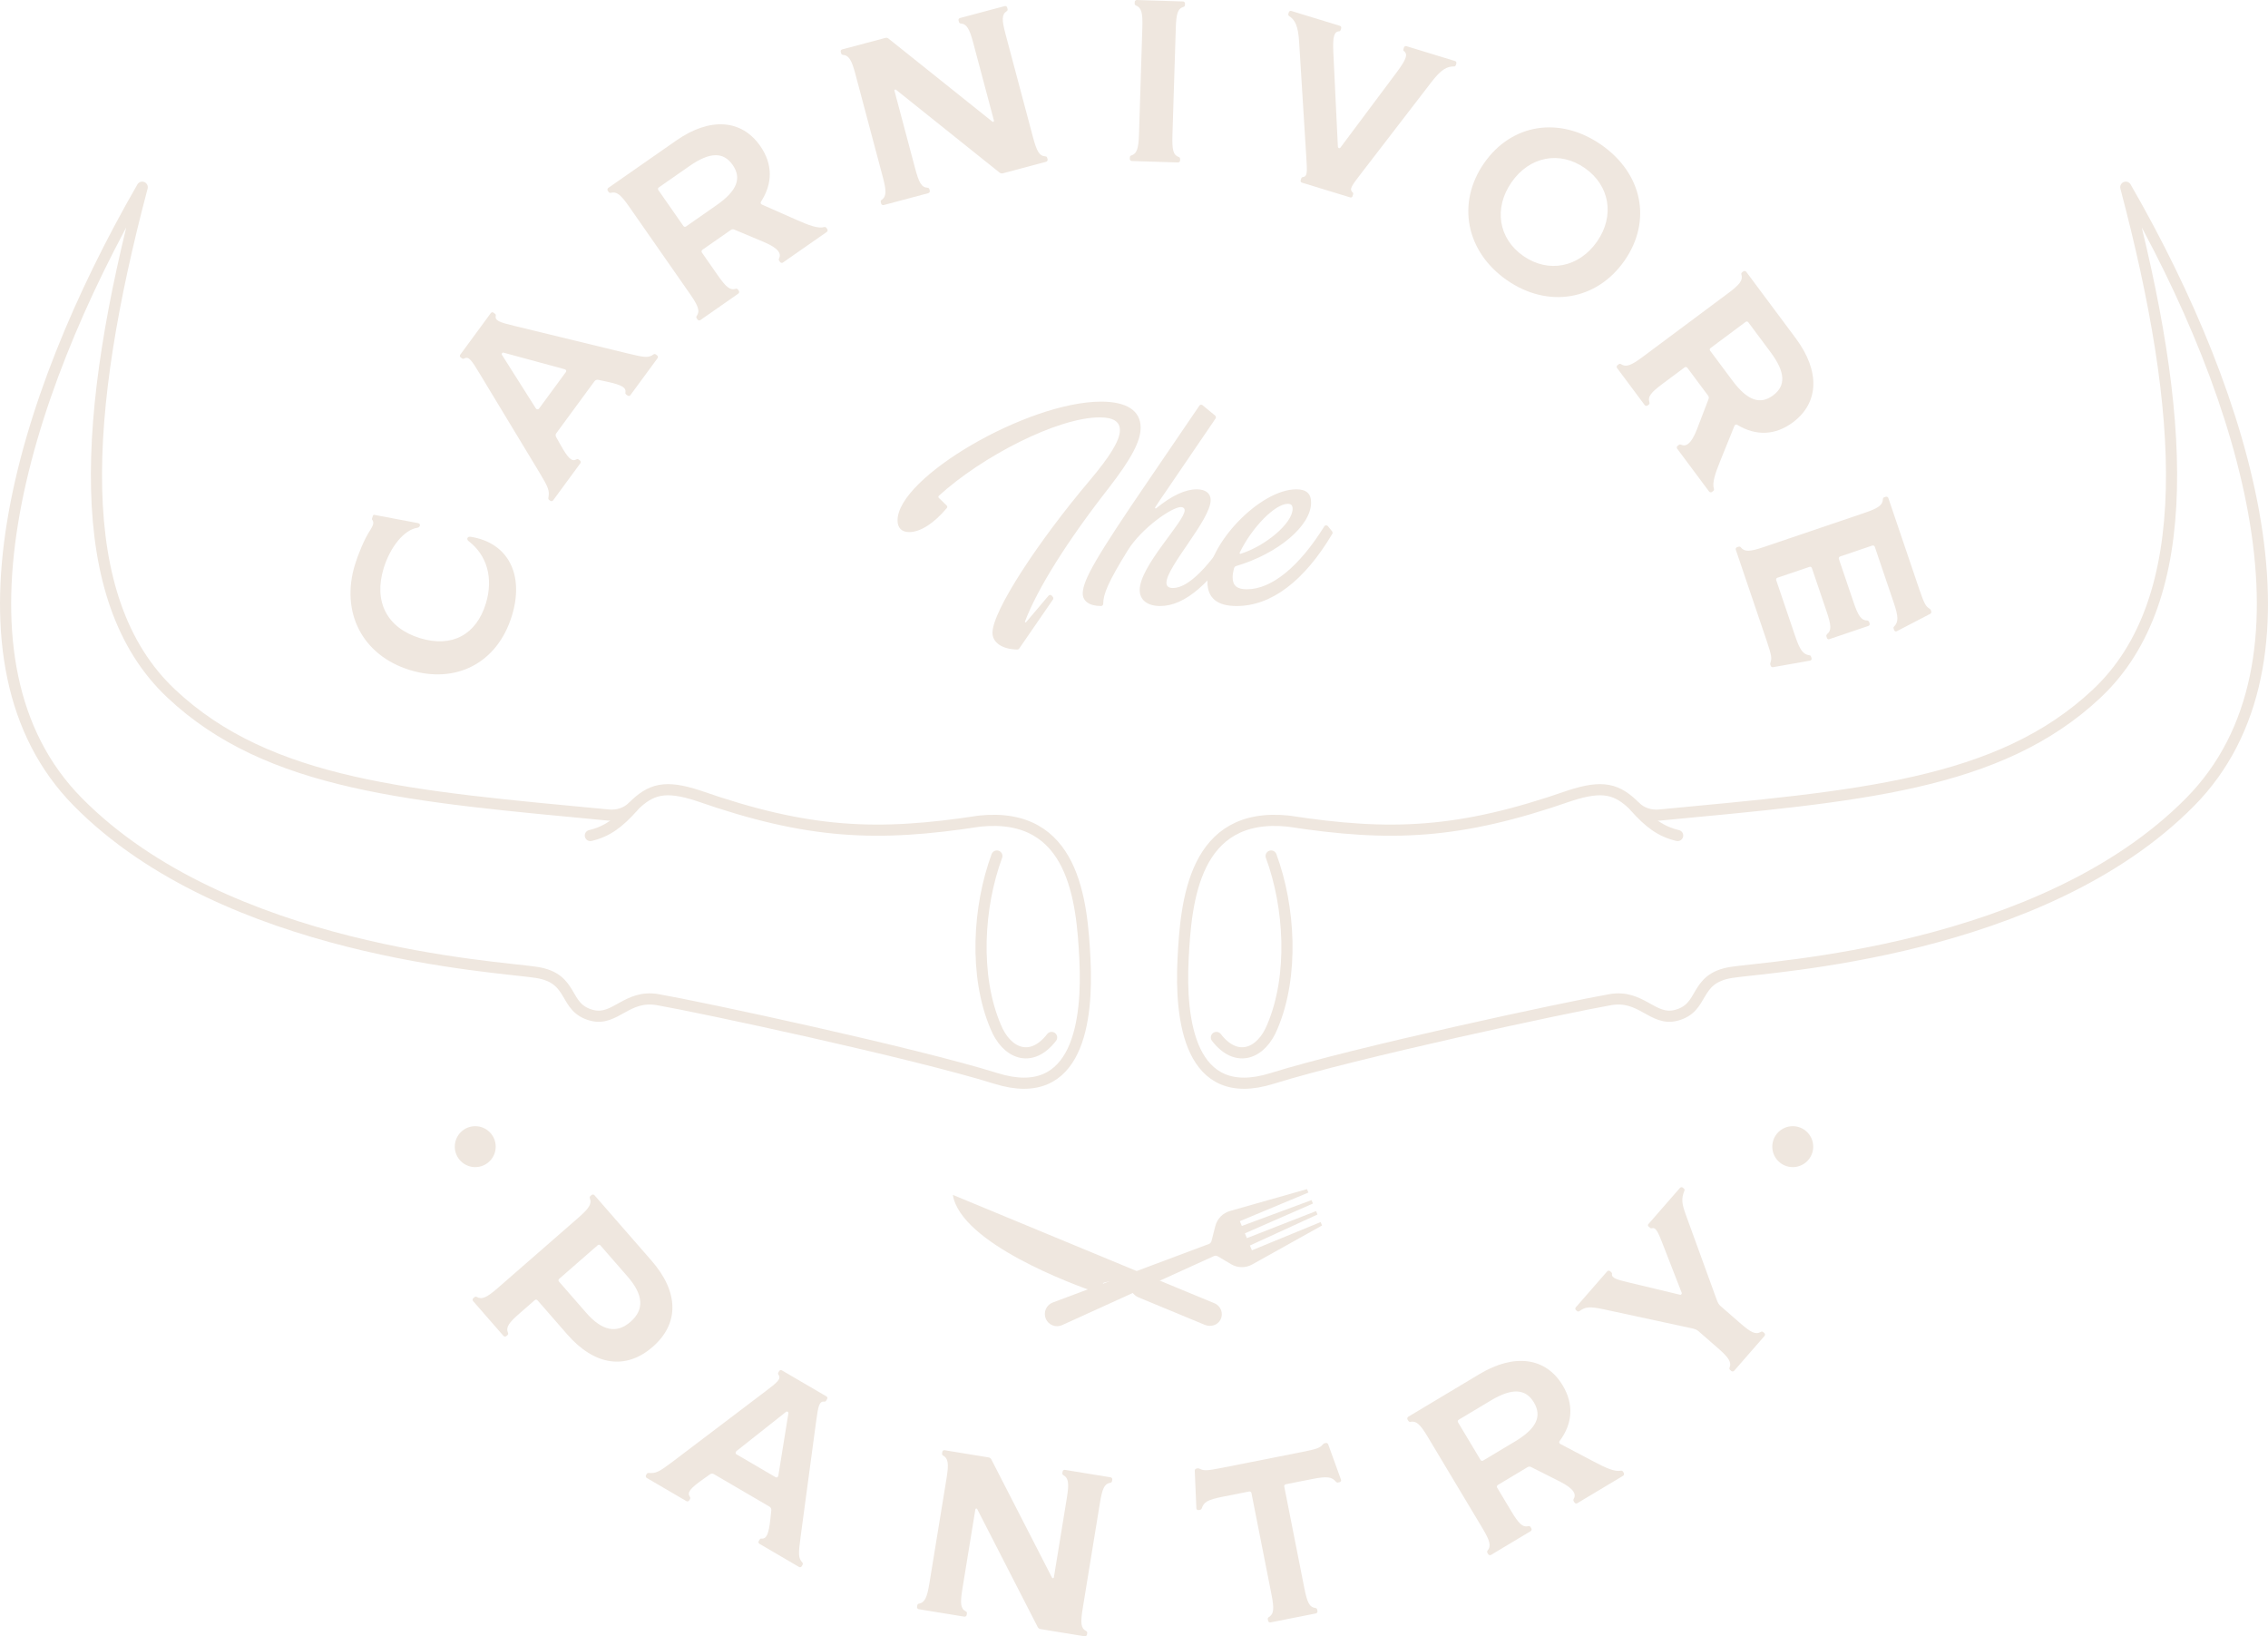 <svg xmlns="http://www.w3.org/2000/svg" xmlns:xlink="http://www.w3.org/1999/xlink" viewBox="0 0 1355.979 978.142" height="978.142" width="1355.979" id="svg1" version="1.1">
  <defs id="defs1">
    
    <clipPath id="clipPath50" clipPathUnits="userSpaceOnUse">
      <path id="path50" transform="translate(-360.758,-408.443)" d="M 0,1200 H 1200 V 0 H 0 Z"></path>
    </clipPath>
    <clipPath id="clipPath52" clipPathUnits="userSpaceOnUse">
      <path id="path52" transform="translate(-421.718,-316.238)" d="M 0,1200 H 1200 V 0 H 0 Z"></path>
    </clipPath>
    <clipPath id="clipPath54" clipPathUnits="userSpaceOnUse">
      <path id="path54" transform="translate(-590.149,-302.815)" d="M 0,1200 H 1200 V 0 H 0 Z"></path>
    </clipPath>
    <clipPath id="clipPath56" clipPathUnits="userSpaceOnUse">
      <path id="path56" transform="translate(-681.308,-245.912)" d="M 0,1200 H 1200 V 0 H 0 Z"></path>
    </clipPath>
    <clipPath id="clipPath58" clipPathUnits="userSpaceOnUse">
      <path id="path58" transform="translate(-756.589,-312.028)" d="M 0,1200 H 1200 V 0 H 0 Z"></path>
    </clipPath>
    <clipPath id="clipPath60" clipPathUnits="userSpaceOnUse">
      <path id="path60" transform="translate(-853.08,-370.045)" d="M 0,1200 H 1200 V 0 H 0 Z"></path>
    </clipPath>
    <clipPath id="clipPath62" clipPathUnits="userSpaceOnUse">
      <path id="path62" transform="translate(-551.106,-688.156)" d="M 0,1200 H 1200 V 0 H 0 Z"></path>
    </clipPath>
    <clipPath id="clipPath64" clipPathUnits="userSpaceOnUse">
      <path id="path64" transform="translate(-648.601,-728.609)" d="M 0,1200 H 1200 V 0 H 0 Z"></path>
    </clipPath>
    <clipPath id="clipPath66" clipPathUnits="userSpaceOnUse">
      <path id="path66" transform="translate(-647.37,-718.972)" d="M 0,1200 H 1200 V 0 H 0 Z"></path>
    </clipPath>
    <clipPath id="clipPath68" clipPathUnits="userSpaceOnUse">
      <path id="path68" transform="translate(-279.808,-680.721)" d="M 0,1200 H 1200 V 0 H 0 Z"></path>
    </clipPath>
    <clipPath id="clipPath70" clipPathUnits="userSpaceOnUse">
      <path id="path70" transform="translate(-331.777,-783.73)" d="M 0,1200 H 1200 V 0 H 0 Z"></path>
    </clipPath>
    <clipPath id="clipPath72" clipPathUnits="userSpaceOnUse">
      <path id="path72" transform="translate(-399.161,-865.299)" d="M 0,1200 H 1200 V 0 H 0 Z"></path>
    </clipPath>
    <clipPath id="clipPath74" clipPathUnits="userSpaceOnUse">
      <path id="path74" transform="translate(-543.297,-962.796)" d="M 0,1200 H 1200 V 0 H 0 Z"></path>
    </clipPath>
    <clipPath id="clipPath76" clipPathUnits="userSpaceOnUse">
      <path id="path76" transform="translate(-622.844,-964.57)" d="M 0,1200 H 1200 V 0 H 0 Z"></path>
    </clipPath>
    <clipPath id="clipPath78" clipPathUnits="userSpaceOnUse">
      <path id="path78" transform="translate(-675.341,-884.909)" d="M 0,1200 H 1200 V 0 H 0 Z"></path>
    </clipPath>
    <clipPath id="clipPath80" clipPathUnits="userSpaceOnUse">
      <path id="path80" transform="translate(-769.288,-885.09)" d="M 0,1200 H 1200 V 0 H 0 Z"></path>
    </clipPath>
    <clipPath id="clipPath82" clipPathUnits="userSpaceOnUse">
      <path id="path82" transform="translate(-858.375,-809.543)" d="M 0,1200 H 1200 V 0 H 0 Z"></path>
    </clipPath>
    <clipPath id="clipPath84" clipPathUnits="userSpaceOnUse">
      <path id="path84" transform="translate(-922.645,-696.838)" d="M 0,1200 H 1200 V 0 H 0 Z"></path>
    </clipPath>
    <clipPath id="clipPath86" clipPathUnits="userSpaceOnUse">
      <path id="path86" transform="translate(-155.282,-882.871)" d="M 0,1200 H 1200 V 0 H 0 Z"></path>
    </clipPath>
    <clipPath id="clipPath88" clipPathUnits="userSpaceOnUse">
      <path id="path88" transform="translate(-538.511,-583.043)" d="M 0,1200 H 1200 V 0 H 0 Z"></path>
    </clipPath>
    <clipPath id="clipPath90" clipPathUnits="userSpaceOnUse">
      <path id="path90" transform="translate(-375.367,-605.087)" d="M 0,1200 H 1200 V 0 H 0 Z"></path>
    </clipPath>
    <clipPath id="clipPath92" clipPathUnits="userSpaceOnUse">
      <path id="path92" transform="translate(-1044.719,-882.871)" d="M 0,1200 H 1200 V 0 H 0 Z"></path>
    </clipPath>
    <clipPath id="clipPath94" clipPathUnits="userSpaceOnUse">
      <path id="path94" transform="translate(-661.49,-583.043)" d="M 0,1200 H 1200 V 0 H 0 Z"></path>
    </clipPath>
    <clipPath id="clipPath96" clipPathUnits="userSpaceOnUse">
      <path id="path96" transform="translate(-824.634,-605.087)" d="M 0,1200 H 1200 V 0 H 0 Z"></path>
    </clipPath>
    <clipPath id="clipPath98" clipPathUnits="userSpaceOnUse">
      <path id="path98" transform="translate(-313.786,-452.737)" d="M 0,1200 H 1200 V 0 H 0 Z"></path>
    </clipPath>
    <clipPath id="clipPath100" clipPathUnits="userSpaceOnUse">
      <path id="path100" transform="translate(-886.215,-452.737)" d="M 0,1200 H 1200 V 0 H 0 Z"></path>
    </clipPath>
    <clipPath id="clipPath102" clipPathUnits="userSpaceOnUse">
      <path id="path102" transform="translate(-636.109,-382.51)" d="M 0,1200 H 1200 V 0 H 0 Z"></path>
    </clipPath>
    <clipPath id="clipPath104" clipPathUnits="userSpaceOnUse">
      <path id="path104" transform="translate(-643.039,-423.896)" d="M 0,1200 H 1200 V 0 H 0 Z"></path>
    </clipPath>
  </defs>
  <g transform="translate(-1742.011,-310.929)" id="layer-MC0">
    <path clip-path="url(#clipPath50)" transform="matrix(1.333,0,0,-1.333,2101.011,1055.409)" style="fill:#efe7df;fill-opacity:1;fill-rule:nonzero;stroke:none" d="m 0,0 c -0.365,0.419 -0.836,0.451 -1.254,0.086 l -17.249,-15.045 c -0.419,-0.365 -0.452,-0.836 -0.087,-1.254 l 12.125,-13.9 c 7.157,-8.206 13.676,-9.597 19.956,-4.12 6.281,5.478 5.789,12.126 -1.368,20.333 z m -36.172,-30.369 c -4.94,-4.309 -6.334,-6.261 -5.325,-8.771 0.209,-0.409 0.104,-0.795 -0.231,-1.087 l -0.502,-0.439 c -0.336,-0.292 -0.962,-0.249 -1.254,0.086 l -13.658,15.659 c -0.292,0.335 -0.249,0.962 0.086,1.254 l 0.503,0.438 c 0.334,0.292 0.732,0.344 1.034,0.166 2.349,-1.342 4.546,-0.31 9.488,3.999 l 36.007,31.404 c 4.94,4.309 6.26,6.345 5.25,8.855 -0.135,0.324 -0.03,0.711 0.304,1.003 l 0.503,0.438 c 0.335,0.292 0.962,0.249 1.255,-0.085 L 22.923,-6.841 C 35.192,-20.909 35.41,-35.02 23.435,-45.464 11.376,-55.98 -2.657,-53.92 -14.928,-39.852 l -13.291,15.24 c -0.366,0.419 -0.92,0.378 -1.254,0.086 z" id="path49"></path>
    <path clip-path="url(#clipPath52)" transform="matrix(1.333,0,0,-1.333,2182.291,1178.35)" style="fill:#efe7df;fill-opacity:1;fill-rule:nonzero;stroke:none" d="m 0,0 c -0.473,-0.368 -0.521,-1.112 0.054,-1.448 l 17.463,-10.207 c 0.672,-0.393 1.145,-0.025 1.288,0.663 l 4.521,27.995 c 0.088,0.592 -0.583,0.985 -1.056,0.618 z m -10.137,-10.296 c -0.576,0.337 -1.128,0.274 -1.753,-0.134 l -3.081,-2.189 c -5.9,-4.147 -7.214,-5.954 -5.895,-7.883 0.232,-0.264 0.256,-0.664 0.087,-0.952 l -0.393,-0.672 c -0.223,-0.383 -0.832,-0.543 -1.216,-0.319 l -17.846,10.432 c -0.384,0.224 -0.544,0.832 -0.319,1.216 l 0.337,0.576 c 0.223,0.384 0.528,0.463 1.024,0.431 3.071,-0.251 4.512,0.452 10.747,5.174 l 41.14,31.181 c 5.763,4.355 7.501,5.785 6.182,7.714 -0.232,0.264 -0.256,0.664 -0.031,1.048 l 0.337,0.576 c 0.279,0.479 0.832,0.543 1.216,0.319 L 40.357,24.557 c 0.479,-0.281 0.598,-0.737 0.319,-1.217 l -0.337,-0.575 c -0.225,-0.384 -0.489,-0.616 -0.832,-0.544 -2.329,0.202 -2.802,-1.709 -3.784,-9.116 l -6.884,-51.202 c -1.072,-7.998 -1.185,-9.735 0.765,-11.904 0.232,-0.264 0.256,-0.664 0.031,-1.048 l -0.336,-0.576 c -0.224,-0.384 -0.737,-0.599 -1.216,-0.319 l -17.751,10.376 c -0.481,0.28 -0.544,0.832 -0.319,1.216 l 0.392,0.671 c 0.168,0.288 0.432,0.52 0.776,0.447 2.328,-0.201 3.314,1.926 4.072,8.949 l 0.396,3.76 c 0.048,0.744 -0.263,1.312 -0.839,1.648 z" id="path51"></path>
    <path clip-path="url(#clipPath54)" transform="matrix(1.333,0,0,-1.333,2406.865,1196.247)" style="fill:#efe7df;fill-opacity:1;fill-rule:nonzero;stroke:none" d="m 0,0 c -0.071,-0.439 -0.344,-0.732 -0.801,-0.77 -2.666,-0.466 -3.59,-2.679 -4.646,-9.15 l -7.696,-47.159 c -1.056,-6.471 -0.884,-8.864 1.496,-10.153 0.421,-0.181 0.586,-0.546 0.514,-0.985 l -0.106,-0.658 c -0.072,-0.438 -0.582,-0.806 -1.021,-0.734 l -19.851,3.24 c -0.438,0.072 -0.952,0.38 -1.209,0.873 l -27.162,52.96 c -0.165,0.365 -0.749,0.235 -0.803,-0.094 l -5.817,-35.644 c -1.056,-6.47 -0.884,-8.863 1.496,-10.152 0.421,-0.181 0.586,-0.546 0.514,-0.984 l -0.106,-0.658 c -0.072,-0.44 -0.582,-0.806 -1.021,-0.735 l -20.509,3.347 c -0.438,0.072 -0.806,0.582 -0.734,1.021 l 0.107,0.658 c 0.072,0.439 0.345,0.732 0.692,0.788 2.666,0.466 3.699,2.661 4.756,9.132 l 7.696,47.159 c 1.056,6.471 0.774,8.881 -1.606,10.171 -0.311,0.163 -0.476,0.527 -0.405,0.966 l 0.107,0.658 c 0.09,0.549 0.582,0.806 1.021,0.734 l 19.741,-3.222 c 0.548,-0.089 0.952,-0.38 1.209,-0.872 l 27.253,-53.088 c 0.166,-0.365 0.75,-0.235 0.822,0.204 l 5.817,35.643 c 1.056,6.471 0.774,8.881 -1.606,10.17 -0.311,0.164 -0.477,0.529 -0.405,0.967 l 0.108,0.658 c 0.089,0.549 0.581,0.806 1.02,0.735 L -0.627,1.678 c 0.44,-0.071 0.825,-0.472 0.735,-1.02 z" id="path53"></path>
    <path clip-path="url(#clipPath56)" transform="matrix(1.333,0,0,-1.333,2528.411,1272.117)" style="fill:#efe7df;fill-opacity:1;fill-rule:nonzero;stroke:none" d="m 0,0 c 0.458,-0.023 0.74,-0.307 0.827,-0.743 l 0.129,-0.654 c 0.086,-0.436 -0.264,-0.958 -0.7,-1.044 l -20.384,-4.03 c -0.436,-0.086 -0.958,0.264 -1.045,0.7 l -0.129,0.654 c -0.085,0.436 0.067,0.806 0.373,0.98 2.335,1.368 2.536,3.785 1.264,10.217 l -8.985,45.455 c -0.087,0.436 -0.5,0.808 -1.044,0.7 l -11.773,-2.327 c -7.086,-1.401 -8.569,-2.487 -9.491,-5.274 -0.153,-0.37 -0.349,-0.522 -0.785,-0.609 l -0.546,-0.108 c -0.654,-0.129 -1.088,0.352 -1.066,0.809 l -0.725,16.847 c 0.023,0.457 0.285,0.849 0.722,0.935 l 0.653,0.129 c 0.218,0.044 0.458,-0.023 0.958,-0.263 1.764,-0.898 3.441,-0.792 9.655,0.436 l 36.299,7.175 c 6.213,1.229 7.806,1.77 9.095,3.271 0.37,0.413 0.567,0.565 0.785,0.608 l 0.655,0.13 C 5.177,74.08 5.569,73.817 5.765,73.403 L 11.503,57.548 C 11.699,57.133 11.48,56.523 10.825,56.394 L 10.28,56.287 C 9.845,56.2 9.604,56.266 9.322,56.55 7.41,58.777 5.514,59.195 -1.462,57.816 l -11.772,-2.327 c -0.546,-0.108 -0.786,-0.609 -0.7,-1.045 L -4.948,8.989 C -3.677,2.558 -2.68,0.376 0,0" id="path55"></path>
    <path clip-path="url(#clipPath58)" transform="matrix(1.333,0,0,-1.333,2628.785,1183.963)" style="fill:#efe7df;fill-opacity:1;fill-rule:nonzero;stroke:none" d="m 0,0 14.297,8.565 c 9.627,5.767 12.146,11.291 8.436,17.487 -3.712,6.196 -9.772,6.581 -19.399,0.814 l -14.297,-8.565 c -0.477,-0.286 -0.592,-0.743 -0.307,-1.219 L -1.22,0.305 C -0.934,-0.171 -0.477,-0.286 0,0 m 49.468,-0.416 c 5.505,-2.919 9.582,-4.752 12.325,-4.144 0.344,0.076 0.706,-0.096 0.878,-0.381 L 63.07,-5.609 C 63.298,-5.99 63.146,-6.6 62.764,-6.828 L 42.175,-19.162 c -0.381,-0.228 -0.991,-0.075 -1.219,0.306 l -0.399,0.667 c -0.172,0.286 -0.153,0.686 -0.02,0.896 1.336,2.095 0.195,4.649 -6.129,7.855 l -12.802,6.45 c -0.571,0.305 -1.124,0.363 -1.695,0.02 L 6.566,-10.961 C 6.089,-11.247 6.032,-11.8 6.26,-12.181 l 6.281,-10.485 c 3.369,-5.624 5.045,-7.34 7.694,-6.789 0.438,0.133 0.801,-0.039 1.029,-0.42 l 0.342,-0.572 c 0.228,-0.382 0.076,-0.991 -0.305,-1.22 L 3.476,-42.344 c -0.381,-0.228 -0.991,-0.076 -1.22,0.306 l -0.342,0.571 c -0.228,0.381 -0.209,0.782 0.02,1.049 1.735,2.076 1.108,4.419 -2.261,10.044 L -24.88,10.612 c -3.369,5.624 -5.139,7.283 -7.788,6.732 -0.344,-0.075 -0.706,0.096 -0.934,0.478 l -0.343,0.571 c -0.228,0.382 -0.075,0.991 0.306,1.22 L -1.707,38.741 C 14.02,48.163 28.12,46.247 35.658,33.665 40.74,25.182 40.104,16.512 34.268,8.741 33.906,8.265 34.096,7.732 34.515,7.464 Z" id="path57"></path>
    <path clip-path="url(#clipPath60)" transform="matrix(1.333,0,0,-1.333,2757.44,1106.607)" style="fill:#efe7df;fill-opacity:1;fill-rule:nonzero;stroke:none" d="m 0,0 c -0.669,0.584 -1.559,0.917 -2.28,1.105 l -40.204,8.673 c -6.232,1.307 -8.113,1.178 -10.89,-0.822 -0.376,-0.262 -0.774,-0.211 -1.024,0.009 l -0.503,0.438 c -0.418,0.365 -0.378,0.919 -0.086,1.254 l 14.096,16.161 c 0.292,0.335 0.92,0.378 1.254,0.086 l 0.502,-0.438 c 0.252,-0.219 0.43,-0.522 0.379,-0.919 -0.197,-1.746 2.136,-2.454 7.259,-3.678 l 23.298,-5.576 c 0.48,-0.125 0.835,0.45 0.73,0.837 l -8.691,22.323 c -1.91,4.91 -2.927,7.124 -4.631,6.692 -0.386,-0.105 -0.784,-0.053 -0.961,0.25 l -0.671,0.584 c -0.25,0.219 -0.283,0.69 -0.064,0.941 l 14.242,16.329 c 0.292,0.335 0.919,0.377 1.254,0.085 l 0.502,-0.438 c 0.252,-0.219 0.357,-0.606 0.221,-0.93 -1.416,-3.483 -1.265,-5.678 0.666,-10.901 L 8.455,13.414 C 8.74,12.724 9.19,11.889 9.859,11.305 l 8.709,-7.596 c 4.941,-4.309 7.064,-5.424 9.414,-4.082 0.376,0.262 0.774,0.21 1.108,-0.082 l 0.502,-0.438 c 0.336,-0.292 0.379,-0.92 0.087,-1.254 L 16.021,-17.806 c -0.292,-0.335 -0.919,-0.378 -1.254,-0.086 l -0.502,0.438 c -0.336,0.292 -0.44,0.679 -0.306,1.003 1.011,2.511 -0.31,4.547 -5.25,8.855 z" id="path59"></path>
    <path clip-path="url(#clipPath62)" transform="matrix(1.333,0,0,-1.333,2354.808,682.459)" style="fill:#efe7df;fill-opacity:1;fill-rule:nonzero;stroke:none" d="m 0,0 c -0.112,-0.336 0.336,-0.56 0.56,-0.224 l 9.973,11.766 c 0.337,0.448 1.009,0.561 1.457,0.112 l 0.56,-0.672 c 0.225,-0.336 0.225,-0.785 0,-1.121 L -2.577,-12.103 c -0.225,-0.335 -0.561,-0.448 -0.897,-0.448 -6.612,0.113 -11.094,3.026 -11.094,7.509 0,9.86 20.731,41.237 43.367,68.019 9.189,10.87 13.784,18.154 13.784,22.86 0,3.81 -2.915,5.715 -9.078,5.715 -18.826,0 -52.78,-17.481 -72.166,-35.186 -0.223,-0.224 -0.223,-0.672 0,-0.896 l 3.474,-3.362 c 0.449,-0.337 0.449,-0.897 0.112,-1.233 -5.603,-6.724 -11.766,-10.758 -16.809,-10.758 -3.361,0 -5.267,1.793 -5.267,5.267 0,19.274 58.272,53.228 91.329,53.228 11.093,0 17.705,-3.81 17.705,-11.654 0,-6.051 -4.034,-13.784 -14.344,-27.119 C 19.05,36.195 5.603,14.792 0,0" id="path61"></path>
    <path clip-path="url(#clipPath64)" transform="matrix(1.333,0,0,-1.333,2484.801,628.521)" style="fill:#efe7df;fill-opacity:1;fill-rule:nonzero;stroke:none" d="m 0,0 c 0.223,-0.336 0.336,-0.784 0.111,-1.12 -14.007,-22.3 -25.885,-32.385 -36.978,-32.385 -5.716,0 -9.189,2.689 -9.189,7.171 0,10.758 20.17,30.704 20.17,35.747 0,0.897 -0.673,1.457 -1.681,1.457 -4.034,0 -17.481,-9.301 -23.756,-19.274 -8.966,-14.456 -11.095,-19.835 -11.095,-24.093 0,-0.56 -0.448,-1.008 -1.008,-1.008 -5.266,0 -8.181,2.241 -8.181,5.602 0,5.94 6.164,16.585 29.36,50.539 l 22.972,33.73 c 0.337,0.448 0.897,0.56 1.346,0.224 l 5.714,-4.706 c 0.337,-0.337 0.449,-0.897 0.224,-1.233 L -34.739,17.257 c -1.568,-2.241 -3.026,-4.37 -4.37,-6.499 -0.225,-0.336 0.112,-0.672 0.448,-0.448 7.06,5.827 13.223,8.516 18.154,8.516 4.034,0 6.275,-1.793 6.275,-4.818 0,-8.853 -19.835,-29.92 -19.835,-37.092 0,-1.569 1.009,-2.353 2.914,-2.353 6.948,0 16.473,9.637 27.678,27.678 0.337,0.56 1.121,0.56 1.569,0.112 z" id="path63"></path>
    <path clip-path="url(#clipPath66)" transform="matrix(1.333,0,0,-1.333,2483.16,641.37)" style="fill:#efe7df;fill-opacity:1;fill-rule:nonzero;stroke:none" d="m 0,0 c -0.112,-0.224 0.112,-0.56 0.448,-0.448 11.095,3.474 23.309,13.671 23.309,20.17 0,1.569 -0.673,2.241 -2.129,2.241 C 15.8,21.963 5.379,11.206 0,0 M 41.462,9.637 C 41.686,9.301 41.799,8.852 41.574,8.517 28.912,-12.775 14.12,-23.869 -1.344,-23.869 c -8.741,0 -13.112,3.586 -13.112,10.87 0,16.921 23.645,41.462 39.894,41.462 4.482,0 6.611,-1.905 6.611,-5.939 0,-10.421 -14.791,-22.86 -33.618,-28.463 -0.56,-0.113 -0.896,-0.672 -1.008,-1.233 -0.336,-1.232 -0.561,-2.577 -0.561,-3.81 0,-3.698 1.906,-5.379 6.388,-5.379 11.094,0 23.42,10.085 34.738,28.239 0.336,0.56 1.121,0.56 1.569,0.112 z" id="path65"></path>
    <path clip-path="url(#clipPath68)" transform="matrix(1.333,0,0,-1.333,1993.077,692.371)" style="fill:#efe7df;fill-opacity:1;fill-rule:nonzero;stroke:none" d="m 0,0 c 14.337,-4.425 25.243,1.514 29.536,15.426 3.574,11.575 0.461,21.841 -7.73,28.092 -1.036,0.785 -0.611,2.165 0.942,1.919 16.757,-2.614 24.213,-16.895 18.477,-35.48 -6.622,-21.452 -25.366,-30.555 -45.756,-24.261 -21.346,6.589 -31.2,25.914 -24.578,47.367 1.278,4.141 4.037,11.199 6.86,15.445 0.508,0.89 0.949,1.568 1.178,2.312 0.263,0.849 0.141,1.585 -0.259,2.173 -0.18,0.172 -0.253,0.311 -0.188,0.524 l 0.427,1.38 c 0.098,0.319 0.483,0.433 0.695,0.367 l 19.453,-3.678 c 0.882,-0.156 1.07,-0.679 0.906,-1.21 C -0.168,49.951 -0.651,49.518 -1.248,49.47 -6.993,48.568 -13.259,41.081 -16.241,31.417 -20.864,16.443 -14.868,4.589 0,0" id="path67"></path>
    <path clip-path="url(#clipPath70)" transform="matrix(1.333,0,0,-1.333,2062.369,555.027)" style="fill:#efe7df;fill-opacity:1;fill-rule:nonzero;stroke:none" d="m 0,0 c 0.316,-0.508 1.051,-0.634 1.445,-0.097 l 11.977,16.301 c 0.46,0.627 0.144,1.135 -0.525,1.35 l -27.37,7.422 c -0.579,0.15 -1.04,-0.477 -0.723,-0.985 z M 9.179,-11.157 C 8.784,-11.694 8.79,-12.25 9.129,-12.914 l 1.856,-3.293 c 3.508,-6.301 5.167,-7.796 7.223,-6.687 0.287,0.203 0.687,0.185 0.957,-0.013 l 0.626,-0.46 c 0.359,-0.264 0.453,-0.885 0.19,-1.243 L 7.742,-41.269 c -0.264,-0.358 -0.885,-0.453 -1.243,-0.19 l -0.538,0.395 C 5.603,-40.801 5.556,-40.49 5.64,-40 c 0.57,3.028 0.022,4.535 -4.023,11.23 l -26.709,44.172 c -3.729,6.187 -4.97,8.065 -7.026,6.955 -0.288,-0.203 -0.687,-0.185 -1.046,0.079 l -0.538,0.394 c -0.448,0.329 -0.453,0.885 -0.189,1.243 l 13.686,18.629 c 0.329,0.448 0.795,0.52 1.243,0.191 l 0.538,-0.395 c 0.359,-0.264 0.561,-0.55 0.453,-0.885 -0.444,-2.294 1.407,-2.965 8.671,-4.716 L 40.901,24.699 c 7.844,-1.901 9.559,-2.195 11.92,-0.483 0.287,0.203 0.688,0.185 1.046,-0.078 l 0.537,-0.395 c 0.358,-0.263 0.519,-0.795 0.19,-1.243 L 42.421,5.931 C 42.092,5.483 41.536,5.478 41.178,5.74 l -0.627,0.461 c -0.27,0.198 -0.472,0.484 -0.364,0.819 0.444,2.294 -1.569,3.497 -8.474,4.985 l -3.697,0.786 c -0.736,0.126 -1.334,-0.124 -1.728,-0.662 z" id="path69"></path>
    <path clip-path="url(#clipPath72)" transform="matrix(1.333,0,0,-1.333,2152.215,446.268)" style="fill:#efe7df;fill-opacity:1;fill-rule:nonzero;stroke:none" d="m 0,0 13.676,9.534 c 9.209,6.419 11.342,12.105 7.21,18.032 -4.13,5.927 -10.204,5.893 -19.413,-0.526 l -13.676,-9.534 c -0.456,-0.318 -0.539,-0.782 -0.221,-1.238 L -1.238,0.221 C -0.92,-0.235 -0.456,-0.318 0,0 m 49.393,2.999 c 5.695,-2.533 9.889,-4.08 12.586,-3.285 0.337,0.1 0.709,-0.046 0.9,-0.32 l 0.445,-0.638 c 0.255,-0.365 0.144,-0.984 -0.221,-1.238 L 43.409,-16.211 c -0.365,-0.254 -0.984,-0.143 -1.237,0.221 l -0.445,0.638 c -0.191,0.274 -0.2,0.675 -0.081,0.893 1.188,2.183 -0.127,4.653 -6.66,7.416 L 21.768,-1.49 c -0.592,0.265 -1.147,0.284 -1.695,-0.097 L 7.309,-10.485 c -0.456,-0.318 -0.475,-0.874 -0.221,-1.238 l 6.992,-10.03 c 3.749,-5.379 5.54,-6.976 8.145,-6.244 0.429,0.163 0.802,0.017 1.056,-0.348 l 0.382,-0.547 c 0.253,-0.365 0.143,-0.983 -0.222,-1.238 L 6.391,-42.015 c -0.365,-0.254 -0.984,-0.144 -1.237,0.221 l -0.382,0.547 c -0.254,0.365 -0.263,0.766 -0.053,1.047 1.589,2.192 0.801,4.488 -2.949,9.867 L -25.559,8.873 c -3.75,5.38 -5.632,6.913 -8.238,6.181 -0.337,-0.1 -0.71,0.046 -0.964,0.411 l -0.381,0.547 c -0.254,0.365 -0.144,0.984 0.221,1.239 l 30.544,21.291 c 15.045,10.487 29.247,9.549 37.636,-2.487 5.657,-8.115 5.622,-16.81 0.334,-24.967 -0.329,-0.5 -0.103,-1.02 0.334,-1.257 z" id="path71"></path>
    <path clip-path="url(#clipPath74)" transform="matrix(1.333,0,0,-1.333,2344.396,316.272)" style="fill:#efe7df;fill-opacity:1;fill-rule:nonzero;stroke:none" d="m 0,0 c 0.115,-0.43 -0.015,-0.809 -0.416,-1.031 -2.241,-1.517 -2.177,-3.915 -0.49,-10.251 L 11.393,-57.46 c 1.688,-6.336 2.826,-8.449 5.525,-8.65 0.458,0.007 0.758,-0.258 0.872,-0.687 l 0.172,-0.645 c 0.115,-0.429 -0.201,-0.973 -0.63,-1.087 l -19.438,-5.178 c -0.43,-0.114 -1.024,-0.042 -1.461,0.301 l -46.477,37.191 c -0.301,0.265 -0.781,-0.093 -0.695,-0.415 l 9.295,-34.902 c 1.688,-6.337 2.826,-8.449 5.524,-8.65 0.459,0.007 0.76,-0.258 0.874,-0.688 l 0.171,-0.644 c 0.114,-0.43 -0.2,-0.974 -0.63,-1.088 l -20.082,-5.349 c -0.429,-0.114 -0.974,0.201 -1.088,0.631 l -0.171,0.644 c -0.115,0.429 0.014,0.809 0.307,1.002 2.242,1.517 2.286,3.944 0.598,10.28 l -12.3,46.178 c -1.687,6.336 -2.932,8.42 -5.631,8.621 -0.35,0.022 -0.651,0.287 -0.766,0.716 l -0.172,0.645 c -0.142,0.536 0.202,0.973 0.632,1.088 l 19.33,5.148 c 0.536,0.143 1.024,0.042 1.461,-0.301 l 46.613,-37.269 c 0.301,-0.265 0.78,0.093 0.666,0.522 l -9.296,34.903 c -1.688,6.336 -2.932,8.419 -5.631,8.62 -0.351,0.022 -0.651,0.287 -0.766,0.717 l -0.171,0.644 c -0.143,0.537 0.201,0.974 0.63,1.088 L -1.26,1.275 c 0.43,0.114 0.944,-0.094 1.088,-0.63 z" id="path73"></path>
    <path clip-path="url(#clipPath76)" transform="matrix(1.333,0,0,-1.333,2450.459,313.907)" style="fill:#efe7df;fill-opacity:1;fill-rule:nonzero;stroke:none" d="m 0,0 c -0.013,-0.444 -0.246,-0.77 -0.694,-0.868 -2.582,-0.808 -3.211,-3.123 -3.415,-9.677 l -1.495,-47.763 c -0.204,-6.554 0.277,-8.904 2.804,-9.872 0.442,-0.125 0.654,-0.465 0.639,-0.909 l -0.02,-0.667 c -0.015,-0.444 -0.473,-0.875 -0.916,-0.861 l -20.772,0.65 c -0.445,0.014 -0.875,0.472 -0.86,0.916 l 0.02,0.667 c 0.014,0.444 0.247,0.77 0.583,0.871 2.583,0.809 3.322,3.121 3.527,9.674 l 1.494,47.763 c 0.205,6.554 -0.389,8.907 -2.916,9.876 -0.329,0.121 -0.541,0.461 -0.528,0.905 l 0.022,0.667 c 0.013,0.445 0.471,0.875 0.916,0.861 L -0.839,1.583 C -0.395,1.569 0.035,1.111 0.021,0.667 Z" id="path75"></path>
    <path clip-path="url(#clipPath78)" transform="matrix(1.333,0,0,-1.333,2520.454,420.121)" style="fill:#efe7df;fill-opacity:1;fill-rule:nonzero;stroke:none" d="m 0,0 c -0.531,0.163 -0.752,0.579 -0.591,1.11 l 0.196,0.638 c 0.13,0.425 0.333,0.711 0.685,0.72 2.311,0.339 2.013,2.405 1.584,9.742 l -3.167,50.821 c -0.43,7.336 -1.831,9.973 -4.547,11.732 -0.286,0.204 -0.401,0.588 -0.271,1.013 l 0.195,0.638 c 0.13,0.425 0.579,0.753 1.11,0.59 l 21.785,-6.662 c 0.531,-0.162 0.72,-0.685 0.59,-1.11 L 17.342,68.488 C 17.244,68.169 17.041,67.883 16.69,67.874 14.337,67.78 13.728,65.41 14.043,58.457 l 2.041,-42.342 c 0.05,-0.596 0.762,-0.93 1.168,-0.357 l 25.377,33.958 c 4.148,5.587 4.969,7.892 3.071,9.286 -0.286,0.204 -0.294,0.555 -0.198,0.874 l 0.228,0.744 c 0.131,0.425 0.579,0.752 1.11,0.59 l 21.786,-6.662 c 0.531,-0.163 0.72,-0.685 0.59,-1.11 L 69.02,52.8 C 68.891,52.375 68.581,52.121 68.23,52.113 64.994,52.172 62.357,50.771 57.899,44.93 L 26.848,4.573 c -4.46,-5.841 -5.863,-7.388 -4.136,-8.962 0.287,-0.204 0.296,-0.555 0.166,-0.98 L 22.682,-6.007 C 22.52,-6.538 22.104,-6.76 21.573,-6.597 Z" id="path77"></path>
    <path clip-path="url(#clipPath80)" transform="matrix(1.333,0,0,-1.333,2645.717,419.881)" style="fill:#efe7df;fill-opacity:1;fill-rule:nonzero;stroke:none" d="m 0,0 c -8.059,-11.584 -5.925,-25.25 5.294,-33.055 11.31,-7.868 25.02,-5.088 33.078,6.497 C 46.367,-15.066 44.08,-1.427 32.86,6.377 21.55,14.245 8.058,11.584 0,0 M 50.686,-35.125 C 38.25,-53.002 16.322,-56.699 -2.102,-43.881 -20.436,-31.127 -24.751,-9.312 -12.314,8.566 0.06,26.352 21.641,29.747 40.248,16.803 58.765,3.922 63.059,-17.338 50.686,-35.125" id="path79"></path>
    <path clip-path="url(#clipPath82)" transform="matrix(1.333,0,0,-1.333,2764.5,520.609)" style="fill:#efe7df;fill-opacity:1;fill-rule:nonzero;stroke:none" d="m 0,0 9.96,-13.366 c 6.706,-8.999 12.457,-10.951 18.249,-6.635 5.791,4.316 5.565,10.384 -1.14,19.384 l -9.961,13.366 c -0.332,0.446 -0.798,0.514 -1.244,0.182 L 0.182,1.244 C -0.264,0.912 -0.332,0.446 0,0 m 4.56,-49.265 c -2.352,-5.772 -3.766,-10.012 -2.884,-12.682 0.11,-0.334 -0.025,-0.711 -0.292,-0.91 l -0.625,-0.465 c -0.356,-0.265 -0.978,-0.175 -1.243,0.181 l -14.342,19.248 c -0.267,0.356 -0.176,0.978 0.18,1.244 l 0.625,0.465 c 0.267,0.199 0.667,0.22 0.889,0.108 2.219,-1.118 4.646,0.274 7.2,6.89 l 5.131,13.385 c 0.246,0.6 0.248,1.155 -0.15,1.69 l -9.297,12.475 c -0.331,0.446 -0.887,0.447 -1.243,0.182 l -9.802,-7.305 c -5.257,-3.917 -6.797,-5.757 -5.982,-8.338 0.176,-0.422 0.041,-0.8 -0.315,-1.065 l -0.535,-0.398 c -0.355,-0.266 -0.978,-0.176 -1.244,0.181 l -12.416,16.663 c -0.266,0.356 -0.175,0.978 0.182,1.244 l 0.534,0.399 c 0.356,0.265 0.756,0.286 1.045,0.085 2.24,-1.518 4.51,-0.658 9.767,3.259 L 8.059,25.823 c 5.257,3.918 6.729,5.847 5.915,8.428 -0.11,0.333 0.025,0.711 0.381,0.976 l 0.535,0.399 c 0.356,0.265 0.979,0.174 1.244,-0.182 L 38.378,5.593 c 10.956,-14.703 10.468,-28.925 -1.295,-37.69 -7.93,-5.91 -16.621,-6.149 -24.94,-1.123 -0.51,0.313 -1.021,0.07 -1.246,-0.374 z" id="path81"></path>
    <path clip-path="url(#clipPath84)" transform="matrix(1.333,0,0,-1.333,2850.193,670.882)" style="fill:#efe7df;fill-opacity:1;fill-rule:nonzero;stroke:none" d="m 0,0 c 2.106,-6.21 3.486,-8.206 6.192,-8.227 0.388,-0.104 0.67,-0.242 0.812,-0.664 l 0.215,-0.631 c 0.179,-0.526 -0.136,-0.985 -0.557,-1.128 l -17.577,-5.96 c -0.421,-0.143 -0.843,0.066 -1.022,0.592 l -0.214,0.632 c -0.143,0.42 -0.004,0.702 0.241,1.02 2.135,1.663 1.912,4.051 -0.194,10.261 l -6.568,19.367 c -0.178,0.526 -0.601,0.735 -1.127,0.556 l -14.315,-4.854 c -0.525,-0.179 -0.734,-0.602 -0.556,-1.128 l 8.459,-24.944 c 2.142,-6.315 3.523,-8.311 6.477,-8.717 0.351,10e-4 0.564,-0.279 0.706,-0.7 l 0.179,-0.526 c 0.214,-0.631 -0.205,-1.126 -0.662,-1.163 l -16.608,-2.934 c -0.456,-0.037 -0.88,0.172 -1.022,0.593 l -0.215,0.632 c -0.071,0.21 -0.037,0.456 0.136,0.984 0.519,1.585 0.655,2.569 -1.701,9.516 l -13.885,40.942 c -0.142,0.421 0.031,0.949 0.557,1.127 l 0.632,0.215 c 0.421,0.143 0.808,0.039 1.02,-0.241 1.662,-2.135 4.087,-2.017 10.298,0.089 L 4.853,40.02 c 6.315,2.142 8.206,3.487 8.332,6.229 -0.002,0.352 0.242,0.669 0.558,0.776 l 0.736,0.25 c 0.422,0.143 0.985,-0.135 1.128,-0.556 L 29.491,5.776 c 2.356,-6.946 3.063,-7.645 4.439,-8.587 0.458,-0.314 0.634,-0.489 0.706,-0.7 l 0.214,-0.631 c 0.143,-0.421 -0.066,-0.844 -0.451,-1.092 l -14.967,-7.774 c -0.385,-0.248 -1.019,-0.111 -1.233,0.52 l -0.179,0.526 c -0.142,0.422 -0.143,0.773 0.136,0.985 2.098,2.12 1.98,4.544 -0.161,10.86 L 9.536,24.827 c -0.179,0.526 -0.707,0.699 -1.128,0.556 l -14.42,-4.89 c -0.421,-0.142 -0.734,-0.6 -0.556,-1.127 z" id="path83"></path>
    <path clip-path="url(#clipPath86)" transform="matrix(1.333,0,0,-1.333,1827.042,422.838)" style="fill:none;stroke:#efe7df;stroke-width:5;stroke-linecap:round;stroke-linejoin:round;stroke-miterlimit:10;stroke-dasharray:none;stroke-opacity:1" d="m 0,0 c -55.144,-95.768 -90.305,-213.435 -28.901,-275.643 66.643,-67.517 188.507,-73.738 205.775,-76.463 17.268,-2.725 11.668,-15.867 24.823,-19.256 10.473,-2.698 15.579,9.447 29.467,7.044 19.43,-3.362 114.573,-23.747 151.782,-35.346 37.21,-11.598 41.169,26.703 39.884,53.192 -1.284,26.49 -4.842,66.612 -47.231,62.215 -45.773,-7.038 -76.518,-5.934 -126.152,11.374 -14.96,4.899 -21.408,3.057 -29.362,-4.902 -2.836,-2.838 -6.886,-4.139 -10.88,-3.761 -88.635,8.4 -152.335,13.203 -196.234,54.522 C -32.077,-184.621 -26.788,-101.128 0,0 Z" id="path85"></path>
    <path clip-path="url(#clipPath88)" transform="matrix(1.333,0,0,-1.333,2338.015,822.609)" style="fill:none;stroke:#efe7df;stroke-width:5;stroke-linecap:round;stroke-linejoin:round;stroke-miterlimit:10;stroke-dasharray:none;stroke-opacity:1" d="M 0,0 C -8.412,-22.735 -10.28,-53.688 -0.556,-76.525 4.265,-88.48 15.297,-93.322 24.55,-81.365" id="path87"></path>
    <path clip-path="url(#clipPath90)" transform="matrix(1.333,0,0,-1.333,2120.489,793.218)" style="fill:none;stroke:#efe7df;stroke-width:5;stroke-linecap:round;stroke-linejoin:round;stroke-miterlimit:10;stroke-dasharray:none;stroke-opacity:1" d="M 0,0 C -6.305,-7.064 -11.499,-11.077 -19.149,-12.868" id="path89"></path>
    <path clip-path="url(#clipPath92)" transform="matrix(1.333,0,0,-1.333,3012.959,422.838)" style="fill:none;stroke:#efe7df;stroke-width:5;stroke-linecap:round;stroke-linejoin:round;stroke-miterlimit:10;stroke-dasharray:none;stroke-opacity:1" d="m 0,0 c 55.144,-95.768 90.305,-213.435 28.901,-275.643 -66.643,-67.517 -188.507,-73.738 -205.775,-76.463 -17.268,-2.725 -11.668,-15.867 -24.823,-19.256 -10.473,-2.698 -15.579,9.447 -29.467,7.044 -19.43,-3.362 -114.573,-23.747 -151.782,-35.346 -37.21,-11.598 -41.169,26.703 -39.884,53.192 1.284,26.49 4.842,66.612 47.231,62.215 45.772,-7.038 76.518,-5.934 126.152,11.374 14.96,4.899 21.408,3.057 29.362,-4.902 2.836,-2.838 6.886,-4.139 10.88,-3.761 88.635,8.4 152.335,13.203 196.234,54.522 C 32.077,-184.621 26.788,-101.128 0,0 Z" id="path91"></path>
    <path clip-path="url(#clipPath94)" transform="matrix(1.333,0,0,-1.333,2501.986,822.609)" style="fill:none;stroke:#efe7df;stroke-width:5;stroke-linecap:round;stroke-linejoin:round;stroke-miterlimit:10;stroke-dasharray:none;stroke-opacity:1" d="M 0,0 C 8.412,-22.735 10.28,-53.688 0.556,-76.525 -4.265,-88.48 -15.297,-93.322 -24.55,-81.365" id="path93"></path>
    <path clip-path="url(#clipPath96)" transform="matrix(1.333,0,0,-1.333,2719.512,793.218)" style="fill:none;stroke:#efe7df;stroke-width:5;stroke-linecap:round;stroke-linejoin:round;stroke-miterlimit:10;stroke-dasharray:none;stroke-opacity:1" d="M 0,0 C 6.305,-7.064 11.499,-11.077 19.149,-12.868" id="path95"></path>
    <path clip-path="url(#clipPath98)" transform="matrix(1.333,0,0,-1.333,2038.381,996.351)" style="fill:#efe7df;fill-opacity:1;fill-rule:nonzero;stroke:none" d="m 0,0 c 0,-5.069 -4.109,-9.178 -9.178,-9.178 -5.069,0 -9.178,4.109 -9.178,9.178 0,5.069 4.109,9.178 9.178,9.178 C -4.109,9.178 0,5.069 0,0" id="path97"></path>
    <path clip-path="url(#clipPath100)" transform="matrix(1.333,0,0,-1.333,2801.62,996.351)" style="fill:#efe7df;fill-opacity:1;fill-rule:nonzero;stroke:none" d="m 0,0 c 0,-5.069 4.109,-9.178 9.178,-9.178 5.069,0 9.178,4.109 9.178,9.178 0,5.069 -4.109,9.178 -9.178,9.178 C 4.109,9.178 0,5.069 0,0" id="path99"></path>
    <path clip-path="url(#clipPath102)" transform="matrix(1.333,0,0,-1.333,2468.145,1089.986)" style="fill:#efe7df;fill-opacity:1;fill-rule:nonzero;stroke:none" d="m 0,0 -117.379,48.62 c 3.641,-21.861 54.696,-40.45 64.019,-43.623 0.881,-0.3 1.83,0.142 2.186,1.002 l 1.318,3.182 0.053,-0.021 c 2.508,0.874 5.321,0.907 7.969,-0.19 2.046,-0.848 3.685,-2.242 4.857,-3.937 0.734,-1.06 1.734,-1.905 2.925,-2.398 L -4.334,-9.674 c 2.56,-1.061 5.657,-0.185 6.967,2.257 C 4.14,-4.608 2.87,-1.189 0,0" id="path101"></path>
    <path clip-path="url(#clipPath104)" transform="matrix(1.333,0,0,-1.333,2477.386,1034.806)" style="fill:#efe7df;fill-opacity:1;fill-rule:nonzero;stroke:none" d="M 0,0 34.532,9.807 35.17,8.268 4.42,-4.566 5.312,-6.721 36.573,4.881 37.21,3.342 6.681,-10.025 7.573,-12.18 38.613,-0.044 39.25,-1.583 8.942,-15.483 9.834,-17.638 40.653,-4.969 41.291,-6.509 9.938,-23.992 C 7.001,-25.63 3.414,-25.584 0.52,-23.871 l -5.997,3.55 c -0.531,0.314 -1.181,0.35 -1.743,0.095 L -75.297,-51.18 c -2.824,-1.278 -6.146,0.035 -7.333,2.899 v 0 c -1.186,2.865 0.234,6.143 3.136,7.236 l 70.025,26.249 c 0.577,0.218 1.011,0.703 1.165,1.3 l 1.731,6.751 C -5.738,-3.487 -3.235,-0.919 0,0" id="path103"></path>
  </g>
</svg>
